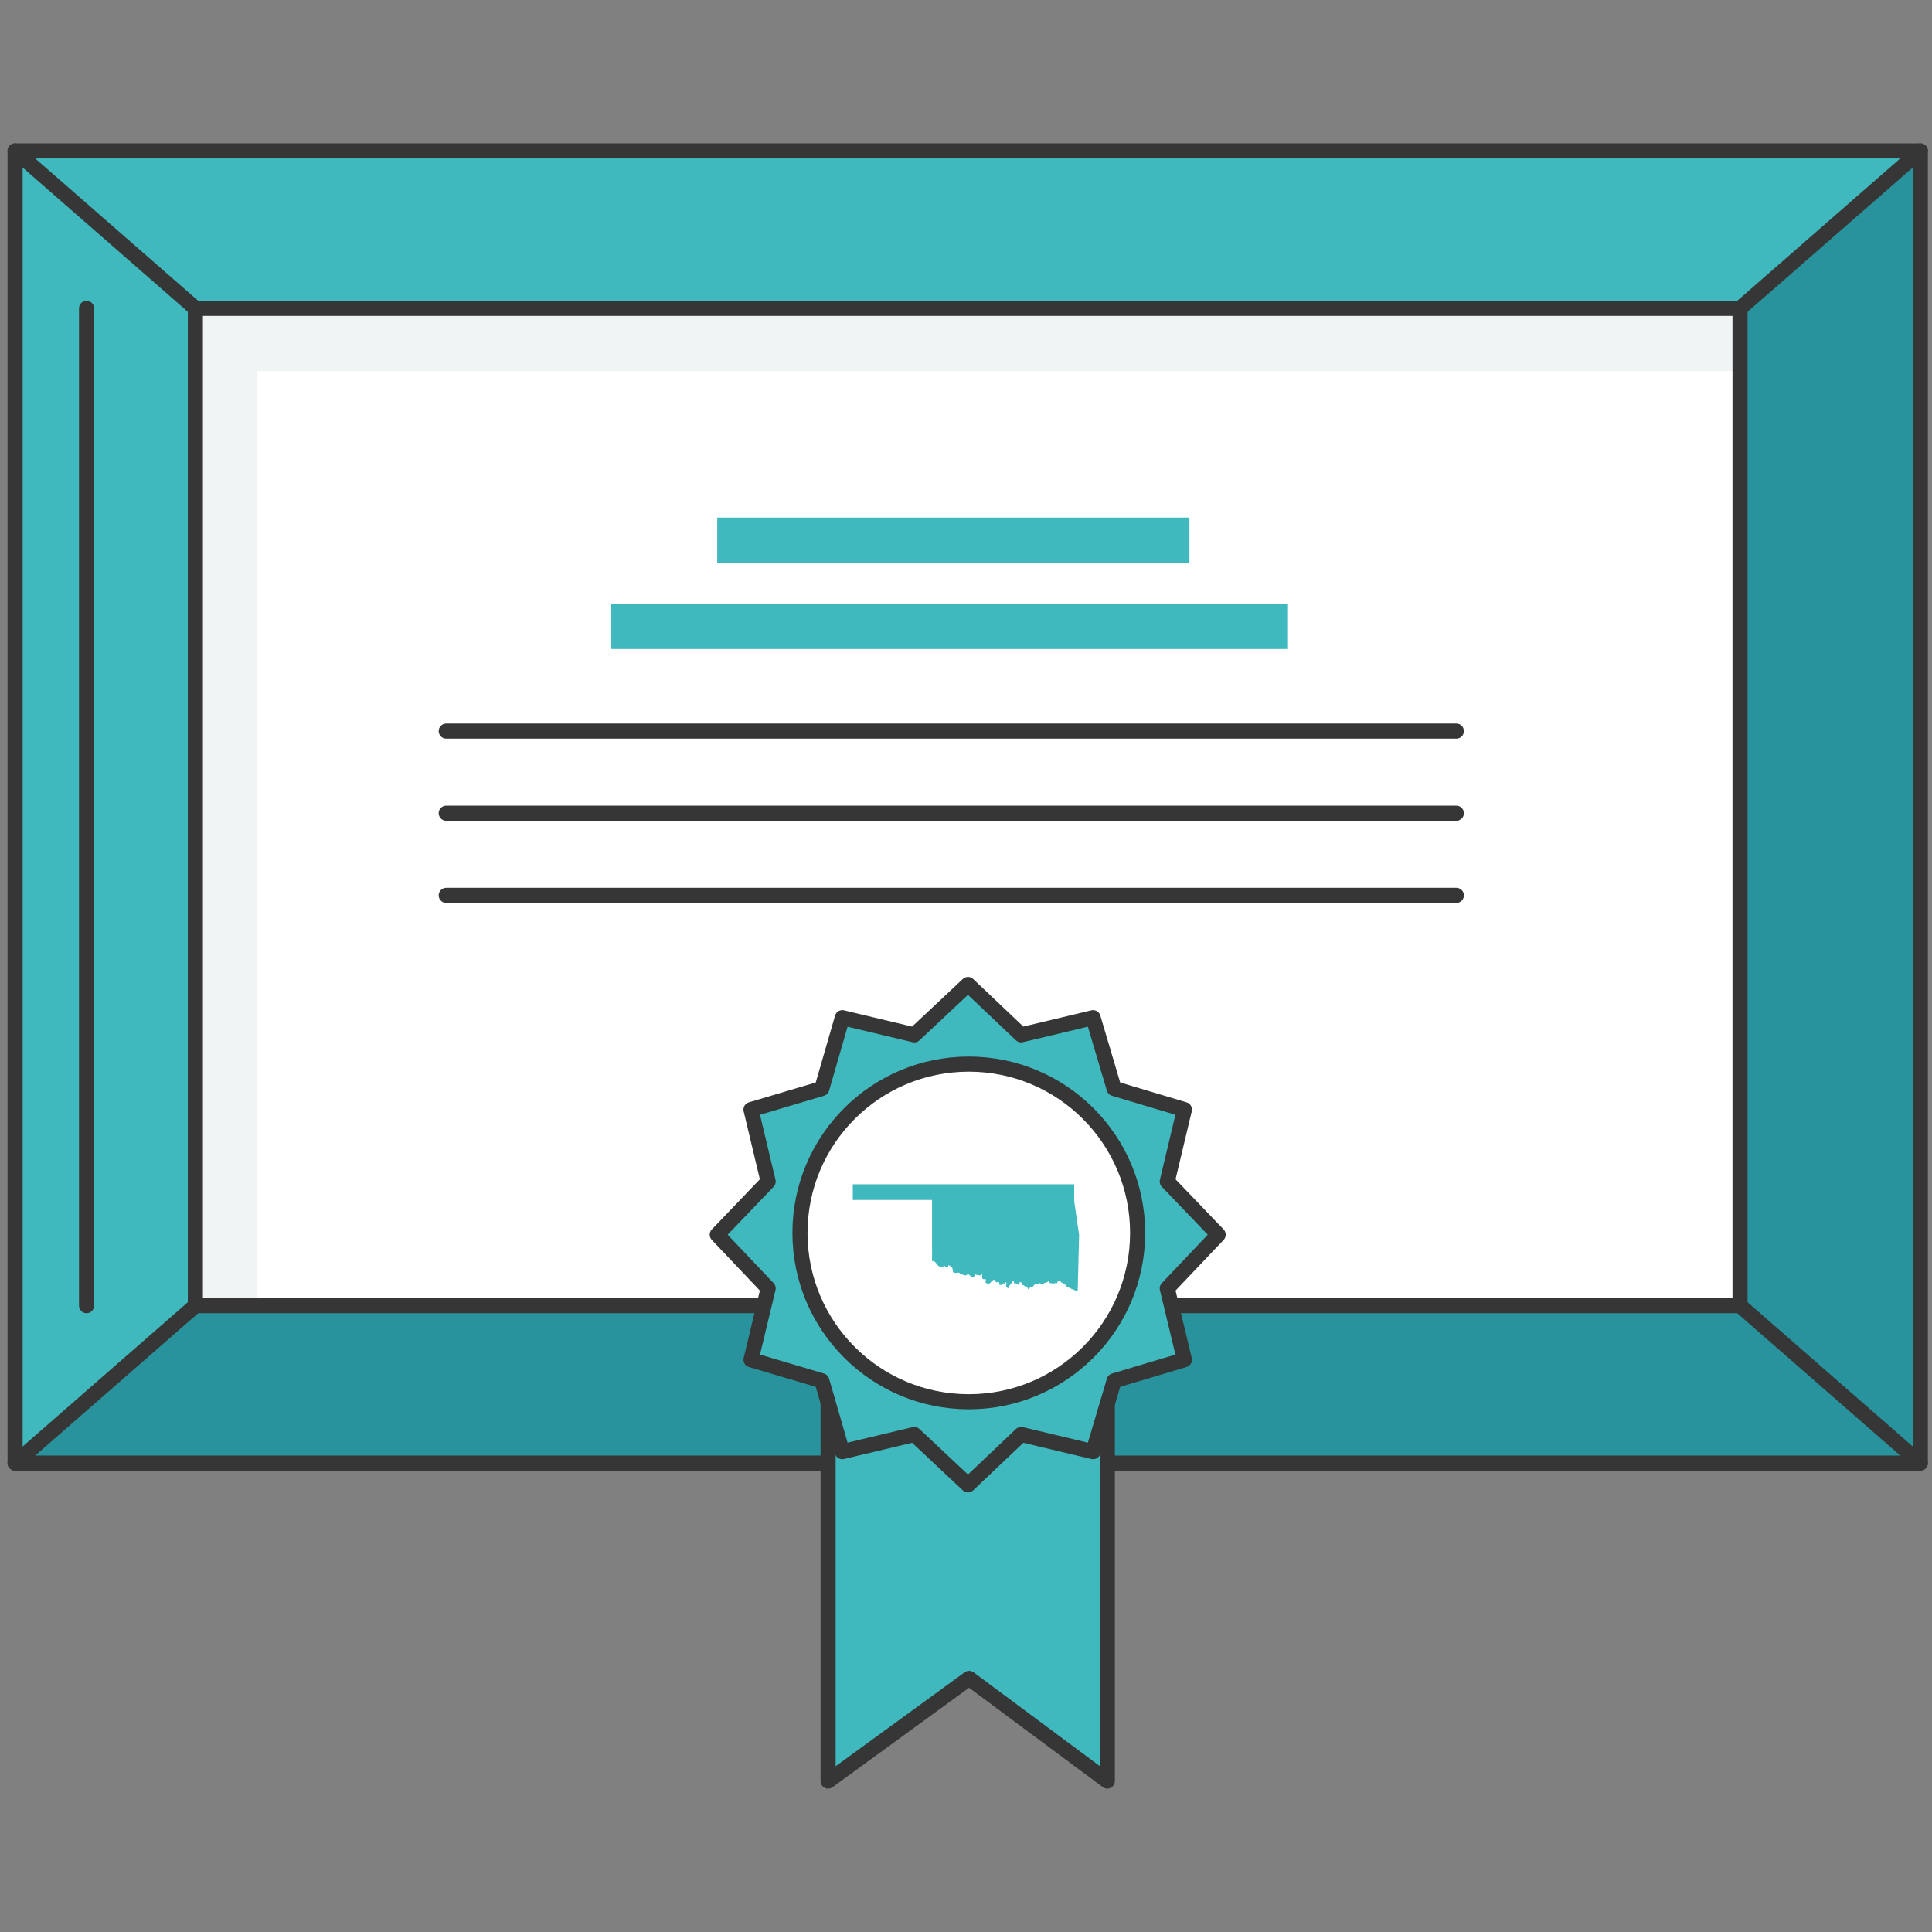 <svg xmlns="http://www.w3.org/2000/svg" width="256" height="256" viewBox="0 0 256 256" fill="none"><rect x="0" y="0" width="256" height="256" fill="#808080" stroke="none"/><path d="M254.453 20H2V193.867H254.453V20Z" fill="#3FB9BE"></path><path d="M254.453 193.867H2L25.889 173.007L230.574 40.859L254.453 20V193.867Z" fill="#28939C"></path><path d="M254.453 20H2V193.867H254.453V20Z" stroke="#363636" stroke-width="2" stroke-linecap="round" stroke-linejoin="round"></path><path d="M230.613 40.859H25.939V173.007H230.613V40.859Z" fill="white"></path><path d="M34.016 49.181V173.007H25.889V40.859H230.574V49.181H34.016Z" fill="#F1F4F5"></path><path d="M230.564 40.859H25.889V173.007H230.564V40.859Z" stroke="#363636" stroke-width="2" stroke-linecap="round" stroke-linejoin="round"></path><path d="M230.565 173.007L254.455 193.867" stroke="#363636" stroke-width="2" stroke-linecap="round" stroke-linejoin="round"></path><path d="M230.565 40.859L254.455 20" stroke="#363636" stroke-width="2" stroke-linecap="round" stroke-linejoin="round"></path><path d="M25.889 40.859L2 20" stroke="#363636" stroke-width="2" stroke-linecap="round" stroke-linejoin="round"></path><path d="M2 193.867L25.889 173.007" stroke="#363636" stroke-width="2" stroke-linecap="round" stroke-linejoin="round"></path><path d="M11.468 40.859V173.007" stroke="#363636" stroke-width="2" stroke-linecap="round" stroke-linejoin="round"></path><path d="M146.725 172.343H109.728V236L128.41 222.396L146.725 236V172.343Z" fill="#3FB9BE" stroke="#363636" stroke-width="2" stroke-linecap="round" stroke-linejoin="round"></path><path d="M161.415 163.6L154.667 170.715L156.941 180.177L147.626 182.964L144.839 192.352L135.304 190.078L128.263 196.753L121.148 190.078L111.613 192.352L108.899 182.964L99.511 180.177L101.785 170.715L95.037 163.6L101.785 156.559L99.511 147.024L108.899 144.237L111.613 134.849L121.148 137.123L128.263 130.448L135.304 137.123L144.839 134.849L147.626 144.237L156.941 147.024L154.667 156.559L161.415 163.6Z" fill="#3FB9BE"></path><path d="M161.415 163.6L154.667 170.715L156.941 180.177L147.626 182.964L144.839 192.352L135.304 190.078L128.263 196.753L121.148 190.078L111.613 192.352L108.899 182.964L99.511 180.177L101.785 170.715L95.037 163.6L101.785 156.559L99.511 147.024L108.899 144.237L111.613 134.849L121.148 137.123L128.263 130.448L135.304 137.123L144.839 134.849L147.626 144.237L156.941 147.024L154.667 156.559L161.415 163.6Z" stroke="#363636" stroke-width="2" stroke-linecap="round" stroke-linejoin="round"></path><path d="M128.37 185.741C140.725 185.741 150.741 175.725 150.741 163.37C150.741 151.016 140.725 141 128.37 141C116.016 141 106 151.016 106 163.37C106 175.725 116.016 185.741 128.37 185.741Z" fill="white" stroke="#363636" stroke-width="2" stroke-miterlimit="10"></path><path d="M113 159H123.5V165.12C123.5 165.75 123.525 166.405 123.5 167.022C123.5 167.052 123.48 167.092 123.5 167.122C123.57 167.18 123.6 167.097 123.667 167.082C123.7 167.12 123.76 167.107 123.8 167.13C123.83 167.156 123.859 167.185 123.885 167.215C124.007 167.318 124.107 167.446 124.177 167.59C124.21 167.617 124.245 167.637 124.275 167.665C124.305 167.692 124.325 167.747 124.377 167.75C124.43 167.752 124.488 167.89 124.578 167.915C124.635 167.927 124.694 167.933 124.752 167.932C124.811 167.939 124.871 167.933 124.927 167.915C124.967 167.872 124.978 167.8 125.02 167.757C125.055 167.79 125.108 167.757 125.163 167.757C125.265 167.832 125.376 167.891 125.495 167.935C125.529 167.909 125.57 167.895 125.613 167.892C125.628 167.83 125.658 167.722 125.67 167.642C125.693 167.677 125.707 167.642 125.73 167.625C125.802 167.717 125.9 167.784 126.012 167.817C126.062 167.935 126.165 167.995 126.23 168.092C126.215 168.162 126.215 168.233 126.23 168.302C126.236 168.374 126.25 168.444 126.273 168.512C126.312 168.61 126.42 168.612 126.49 168.67C126.669 168.675 126.849 168.661 127.025 168.627C127.058 168.647 127.094 168.659 127.132 168.662C127.175 168.767 127.28 168.81 127.365 168.87C127.45 168.867 127.536 168.881 127.615 168.912C127.712 168.967 127.821 168.999 127.932 169.005C128.1 168.985 128.145 168.802 128.342 168.855C128.419 168.914 128.491 168.977 128.56 169.045C128.595 169.075 128.64 169.095 128.677 169.13C128.715 169.165 128.788 169.255 128.892 169.262C128.927 169.244 128.964 169.233 129.003 169.23C129.043 169.185 129.068 169.127 129.11 169.087C129.115 169.045 129.129 169.003 129.15 168.966C129.172 168.928 129.201 168.896 129.235 168.87C129.278 168.89 129.323 168.905 129.37 168.912C129.415 168.932 129.463 168.946 129.513 168.952C129.548 168.952 129.59 168.932 129.63 168.937C129.67 168.942 129.705 168.977 129.745 168.987C129.793 169.002 129.844 169.008 129.895 169.005C129.995 168.982 129.99 168.855 130.073 168.802C130.073 168.84 130.108 168.832 130.112 168.845C130.117 168.857 130.097 168.86 130.112 168.87C130.126 168.897 130.142 168.922 130.163 168.945C130.119 169.101 130.119 169.266 130.163 169.422C130.216 169.444 130.266 169.471 130.312 169.505C130.425 169.491 130.539 169.5 130.647 169.53C130.675 169.622 130.61 169.665 130.605 169.705C130.6 169.745 130.62 169.725 130.622 169.737C130.637 169.817 130.568 169.857 130.565 169.93C130.625 169.96 130.684 169.993 130.74 170.03L130.923 170.132C130.968 170.097 131.033 170.132 131.065 170.105C131.195 170.025 131.306 169.918 131.39 169.79C131.495 169.772 131.517 169.675 131.583 169.622C131.61 169.622 131.622 169.607 131.64 169.597C131.702 169.562 131.688 169.57 131.733 169.597C131.778 169.625 131.833 169.635 131.868 169.68C131.903 169.725 131.92 169.85 131.968 169.897C132.085 169.947 132.217 169.845 132.31 169.872C132.334 169.884 132.355 169.901 132.372 169.921C132.389 169.941 132.402 169.965 132.41 169.99C132.41 170.042 132.385 170.102 132.385 170.165C132.413 170.187 132.407 170.22 132.435 170.24C132.462 170.26 132.595 170.257 132.685 170.265C132.778 170.205 132.845 170.062 132.978 170.055C133.02 170.055 133.045 170.082 133.095 170.08C133.132 170.035 133.142 169.97 133.188 169.93C133.188 169.93 133.217 169.93 133.23 169.915C133.243 169.9 133.23 169.882 133.263 169.887C133.263 169.935 133.32 169.947 133.345 169.98C133.368 170.02 133.388 170.062 133.405 170.105C133.378 170.17 133.31 170.19 133.28 170.247C133.333 170.352 133.295 170.497 133.37 170.582C133.442 170.639 133.529 170.674 133.62 170.682C133.62 170.62 133.695 170.622 133.712 170.565C133.712 170.492 133.704 170.419 133.688 170.347C133.745 170.372 133.778 170.315 133.827 170.305C133.845 170.268 133.859 170.229 133.87 170.19C133.913 170.19 133.945 170.13 133.98 170.09C134.018 170.052 134.047 170.006 134.062 169.955C134.062 169.893 134.054 169.832 134.038 169.772C134.132 169.772 134.2 169.687 134.288 169.687C134.33 169.727 134.315 169.792 134.327 169.847C134.353 169.935 134.39 170.019 134.438 170.097C134.51 170.106 134.584 170.089 134.645 170.047C134.699 170.082 134.745 170.127 134.78 170.18C134.845 170.18 134.895 170.235 134.962 170.222C135.03 170.21 135.035 170.162 135.08 170.147C135.08 170.108 135.091 170.07 135.112 170.037C135.096 169.986 135.088 169.933 135.087 169.88C135.128 169.88 135.18 169.88 135.205 169.88C135.233 169.905 135.27 169.92 135.288 169.955C135.335 169.937 135.365 169.955 135.405 169.98C135.405 170.037 135.318 170.072 135.323 170.12C135.358 170.12 135.323 170.155 135.34 170.17C135.365 170.225 135.445 170.245 135.48 170.287C135.533 170.277 135.587 170.277 135.64 170.287C135.662 170.302 135.655 170.32 135.665 170.337C135.675 170.355 135.75 170.412 135.79 170.452C135.858 170.417 135.913 170.452 135.997 170.452C136.042 170.547 136.153 170.607 136.198 170.702C136.22 170.742 136.227 170.827 136.265 170.837C136.302 170.847 136.337 170.81 136.365 170.787C136.397 170.766 136.422 170.736 136.44 170.702C136.468 170.632 136.44 170.54 136.49 170.51C136.54 170.48 136.688 170.59 136.775 170.577C136.862 170.565 136.895 170.442 136.96 170.345C137.01 170.27 137.083 170.214 137.167 170.185C137.317 170.23 137.472 170.135 137.628 170.127C137.628 170.1 137.665 170.085 137.685 170.067C137.704 170.042 137.726 170.02 137.75 170C137.775 170 137.767 170.05 137.792 170.06C137.92 170.06 137.967 170.157 138.067 170.192C138.108 170.162 138.127 170.112 138.185 170.1C138.243 170.087 138.235 170.157 138.292 170.15C138.322 170.1 138.34 170.043 138.343 169.985C138.403 170.02 138.477 169.962 138.567 169.985C138.663 169.921 138.768 169.87 138.878 169.835C138.878 169.797 138.84 169.762 138.853 169.742C138.897 169.773 138.945 169.798 138.995 169.817C139.029 169.875 139.054 169.937 139.07 170.002C139.121 169.997 139.173 170.005 139.22 170.027C139.39 170.063 139.564 170.074 139.737 170.06C139.782 170.06 139.797 170.02 139.837 170.002C139.878 169.985 139.945 170.052 139.997 170.045C140.05 170.037 140.075 169.965 140.122 169.952C140.12 169.87 140.142 169.789 140.188 169.72C140.188 169.72 140.237 169.72 140.23 169.72C140.307 169.72 140.36 169.72 140.39 169.762C140.438 169.742 140.477 169.762 140.522 169.777C140.567 169.792 140.523 169.822 140.54 169.845C140.61 169.87 140.615 169.962 140.69 169.987C140.725 170.015 140.717 169.927 140.757 169.927C140.8 170.08 140.98 170.092 141.115 170.13C141.143 170.188 141.166 170.249 141.183 170.312C141.205 170.33 141.227 170.29 141.275 170.312C141.275 170.42 141.337 170.465 141.4 170.52C141.462 170.575 141.515 170.62 141.615 170.595C141.67 170.652 141.767 170.667 141.833 170.712C141.853 170.755 141.85 170.68 141.892 170.695C141.935 170.71 141.933 170.787 141.975 170.812C142.062 170.845 142.127 170.812 142.202 170.812C142.202 170.865 142.112 170.862 142.16 170.905C142.198 170.905 142.215 170.932 142.26 170.93C142.305 170.927 142.29 170.86 142.317 170.88C142.345 170.9 142.347 170.927 142.385 170.93C142.424 170.995 142.484 171.045 142.556 171.072C142.627 171.099 142.705 171.102 142.778 171.08C142.812 171.08 142.778 171.067 142.778 171.055C142.782 171.001 142.791 170.948 142.802 170.895C142.84 170.29 142.825 169.672 142.845 169.06C142.865 168.447 142.895 167.85 142.895 167.24C142.895 166.63 142.938 166.015 142.945 165.402C142.945 164.945 142.975 164.477 142.978 164.025C142.978 163.865 142.998 163.707 142.978 163.555C142.958 163.402 142.925 163.2 142.9 163.022C142.875 162.845 142.842 162.665 142.817 162.487C142.685 161.592 142.568 160.672 142.433 159.797C142.408 159.617 142.37 159.432 142.358 159.255C142.305 158.505 142.358 157.702 142.333 156.925H113C113 157.597 113 158.312 113 159Z" fill="#3FB9BE"></path><path d="M170.665 80.01H80.892V85.995H170.665V80.01Z" fill="#3FB9BE"></path><path d="M157.606 68.584H95.037V74.569H157.606V68.584Z" fill="#3FB9BE"></path><path d="M59.129 96.876H192.973" stroke="#363636" stroke-width="2" stroke-linecap="round"></path><path d="M59.129 107.758H192.973" stroke="#363636" stroke-width="2" stroke-linecap="round"></path><path d="M59.129 118.64H192.973" stroke="#363636" stroke-width="2" stroke-linecap="round"></path></svg>
